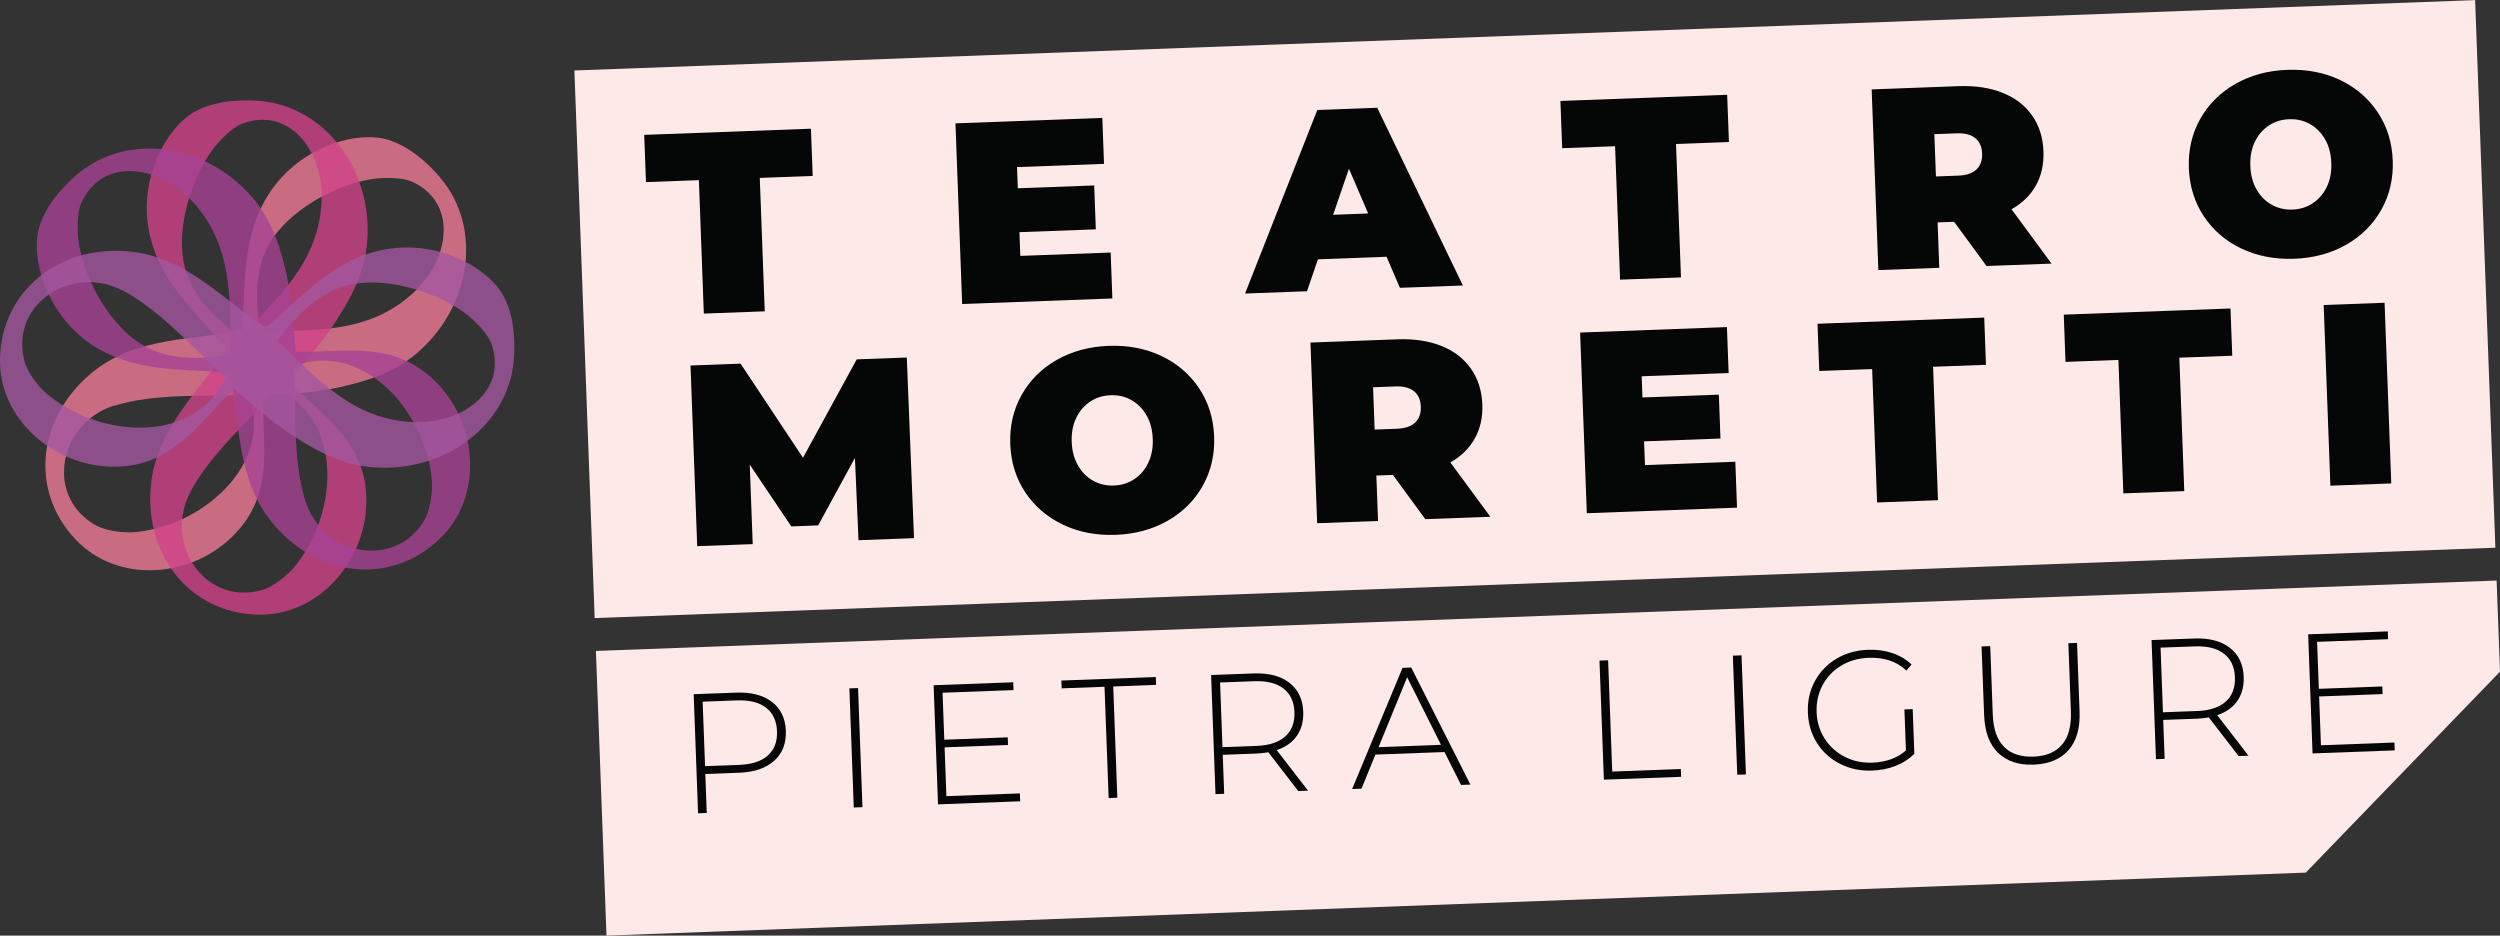 <?xml version="1.0" encoding="UTF-8"?> <svg xmlns="http://www.w3.org/2000/svg" id="Livello_2" data-name="Livello 2" viewBox="0 0 664.73 248.77"><rect x="0" y="0" width="664.73" height="248.77" fill="#333333" stroke="none"/><defs><style> .cls-1 { fill: #f07b95; } .cls-1, .cls-2, .cls-3, .cls-4 { fill-rule: evenodd; isolation: isolate; opacity: .8; } .cls-5 { fill: #050606; } .cls-2 { fill: #a64393; } .cls-3 { fill: #cf4388; } .cls-6 { fill: #FDEAE8; } .cls-4 { fill: #a4579f; } </style></defs><g id="Livello_1-2" data-name="Livello 1"><g><polygon class="cls-6" points="664.73 178.59 663.83 154.36 158.45 173.08 161.26 248.77 613.09 232.02 664.73 178.59"></polygon><rect class="cls-6" x="155.25" y="9.32" width="505.73" height="145.7" transform="translate(-2.76 15.17) rotate(-2.12)"></rect><g><path class="cls-5" d="M185.83,47.9l-14.07.52-.47-12.56,44.33-1.64.47,12.56-14.07.52,1.32,35.48-16.2.6-1.31-35.48Z"></path><path class="cls-5" d="M295.32,67.14l.45,12.22-39.94,1.48-1.78-48.04,39.05-1.45.45,12.22-23.13.86.21,5.63,20.31-.75.43,11.67-20.31.75.23,6.31,24.02-.89Z"></path><path class="cls-5" d="M368.68,68.27l-18.25.68-2.91,8.49-16.47.61,19.21-48.81,15.93-.59,22.78,47.26-16.75.62-3.54-8.25ZM363.79,56.77l-5.11-11.91-4.22,12.25,9.33-.35Z"></path><path class="cls-5" d="M429.44,38.88l-14.07.52-.47-12.56,44.34-1.64.47,12.56-14.07.52,1.32,35.48-16.2.6-1.32-35.48Z"></path><path class="cls-5" d="M519.58,58.97l-4.39.16.45,12.08-16.2.6-1.78-48.04,23.12-.86c4.44-.17,8.33.43,11.68,1.76,3.35,1.34,5.97,3.35,7.85,6.03,1.89,2.68,2.9,5.85,3.03,9.51.13,3.43-.54,6.45-1.99,9.07-1.46,2.62-3.63,4.74-6.5,6.36l10.64,14.45-17.29.64-8.62-11.77ZM525.22,36.74c-1.13-.94-2.8-1.37-4.99-1.29l-5.9.22.42,11.25,5.9-.22c2.2-.08,3.82-.63,4.89-1.66,1.06-1.02,1.56-2.43,1.49-4.21-.06-1.79-.66-3.14-1.8-4.09Z"></path><path class="cls-5" d="M595.99,66.1c-4.2-2-7.54-4.87-10.01-8.6-2.48-3.73-3.8-8-3.98-12.81-.18-4.8.83-9.16,3.02-13.06,2.19-3.9,5.3-7.01,9.35-9.32,4.03-2.3,8.63-3.55,13.8-3.74s9.86.71,14.06,2.71c4.19,2,7.53,4.87,10,8.6,2.48,3.73,3.8,8,3.98,12.8.18,4.8-.83,9.16-3.02,13.06-2.19,3.91-5.3,7.01-9.34,9.32-4.04,2.3-8.64,3.55-13.81,3.74s-9.85-.71-14.05-2.71ZM614.95,54.03c1.58-1.04,2.83-2.49,3.72-4.33.9-1.84,1.3-3.98,1.2-6.4-.09-2.42-.64-4.52-1.67-6.29-1.03-1.77-2.37-3.11-4.03-4.04-1.66-.92-3.5-1.35-5.51-1.27-2.01.07-3.81.63-5.4,1.68-1.58,1.05-2.83,2.49-3.72,4.33-.89,1.84-1.29,3.98-1.2,6.4.09,2.43.65,4.52,1.67,6.3,1.03,1.77,2.38,3.12,4.03,4.04,1.66.92,3.5,1.35,5.51,1.27s3.81-.63,5.4-1.68Z"></path></g><g><path class="cls-5" d="M228.27,143.64l-.95-21.89-9.78,17.95-7.14.27-11.05-16.43.79,21.14-14.76.54-1.78-48.04,13.31-.49,16.6,25.02,14.29-26.16,13.31-.49,1.92,48.03-14.76.55Z"></path><path class="cls-5" d="M282.61,139.49c-4.2-2-7.53-4.87-10.01-8.6-2.48-3.73-3.8-8-3.98-12.81s.83-9.16,3.02-13.07c2.19-3.9,5.3-7.01,9.34-9.31s8.64-3.55,13.81-3.74c5.17-.19,9.85.71,14.05,2.71s7.54,4.87,10.01,8.6c2.48,3.73,3.8,8,3.98,12.81.18,4.8-.83,9.16-3.02,13.07-2.19,3.91-5.3,7.01-9.34,9.32-4.04,2.3-8.64,3.55-13.81,3.74-5.16.19-9.85-.71-14.05-2.71ZM301.58,127.42c1.58-1.04,2.83-2.49,3.72-4.33.89-1.84,1.3-3.98,1.21-6.4-.09-2.42-.65-4.52-1.68-6.29-1.03-1.77-2.37-3.12-4.03-4.04-1.66-.93-3.5-1.35-5.51-1.27s-3.81.63-5.4,1.68c-1.59,1.04-2.83,2.49-3.72,4.33-.9,1.84-1.3,3.98-1.21,6.4s.65,4.52,1.68,6.29c1.03,1.77,2.37,3.12,4.03,4.04,1.66.92,3.49,1.35,5.5,1.27,2.02-.07,3.82-.64,5.41-1.68Z"></path><path class="cls-5" d="M370.35,126.28l-4.39.16.45,12.08-16.19.6-1.78-48.04,23.13-.86c4.43-.17,8.33.42,11.68,1.76s5.97,3.35,7.85,6.03c1.89,2.68,2.9,5.85,3.04,9.51.13,3.43-.54,6.45-2.01,9.07-1.46,2.62-3.62,4.74-6.49,6.36l10.63,14.45-17.29.64-8.62-11.77ZM375.98,104.04c-1.14-.94-2.8-1.37-4.99-1.29l-5.9.22.42,11.25,5.9-.22c2.19-.08,3.82-.63,4.88-1.66,1.06-1.02,1.56-2.43,1.5-4.21-.07-1.79-.66-3.15-1.8-4.09Z"></path><path class="cls-5" d="M461.41,122.76l.45,12.22-39.94,1.48-1.78-48.04,39.04-1.45.45,12.22-23.12.86.21,5.63,20.31-.75.43,11.67-20.31.75.24,6.31,24.02-.89Z"></path><path class="cls-5" d="M497.8,98.12l-14.07.52-.47-12.56,44.33-1.64.46,12.56-14.06.52,1.31,35.48-16.2.6-1.31-35.48Z"></path><path class="cls-5" d="M563.27,95.7l-14.07.52-.46-12.56,44.33-1.64.47,12.56-14.07.52,1.31,35.48-16.2.6-1.31-35.48Z"></path><path class="cls-5" d="M617.84,81.1l16.2-.6,1.78,48.04-16.19.6-1.78-48.04Z"></path></g><g><path class="cls-5" d="M205.27,186.63c2.33,1.8,3.56,4.38,3.68,7.72.13,3.32-.91,5.96-3.1,7.93s-5.28,3.03-9.26,3.18l-9.05.34.38,10.36-2.31.09-1.17-31.67,11.35-.42c3.98-.14,7.14.68,9.47,2.48ZM204.17,200.87c1.72-1.54,2.54-3.68,2.43-6.43-.1-2.75-1.07-4.83-2.9-6.26-1.83-1.42-4.44-2.07-7.82-1.95l-9.05.34.64,17.14,9.05-.33c3.37-.13,5.93-.96,7.65-2.51Z"></path><path class="cls-5" d="M225.84,183.03l2.31-.08,1.17,31.67-2.31.09-1.17-31.67Z"></path><path class="cls-5" d="M271.18,210.98l.08,2.08-21.85.81-1.17-31.67,21.17-.79.08,2.08-18.87.7.46,12.49,16.87-.63.08,2.03-16.87.63.48,12.98,19.55-.73Z"></path><path class="cls-5" d="M293.69,182.61l-11.4.42-.08-2.08,25.11-.93.08,2.08-11.4.43,1.09,29.58-2.31.09-1.1-29.59Z"></path><path class="cls-5" d="M345.19,210.33l-7.95-10.31c-1.11.19-2.14.3-3.07.34l-9.05.34.38,10.36-2.31.09-1.17-31.67,11.35-.42c3.98-.14,7.14.68,9.47,2.48s3.56,4.38,3.68,7.72c.09,2.5-.47,4.63-1.69,6.38s-3,3.02-5.36,3.8l8.33,10.79-2.62.1ZM334.1,198.33c3.37-.13,5.93-.97,7.65-2.53,1.72-1.56,2.54-3.71,2.43-6.46-.1-2.75-1.07-4.83-2.9-6.26-1.83-1.42-4.44-2.07-7.82-1.95l-9.05.34.64,17.19,9.05-.33Z"></path><path class="cls-5" d="M384.08,199.96l-18.37.68-3.7,9.06-2.49.09,13.4-32.21,2.31-.09,15.74,31.13-2.49.09-4.4-8.76ZM383.15,198.04l-9-17.96-7.6,18.58,16.6-.62Z"></path><path class="cls-5" d="M425.28,175.65l2.31-.09,1.09,29.59,18.24-.68.08,2.08-20.54.76-1.17-31.67Z"></path><path class="cls-5" d="M460.75,174.33l2.31-.08,1.17,31.67-2.31.08-1.17-31.67Z"></path><path class="cls-5" d="M506.35,188.63l2.22-.08.44,11.85c-1.34,1.38-2.98,2.45-4.94,3.22-1.94.77-4.02,1.19-6.22,1.27-3.14.12-6-.47-8.56-1.77-2.57-1.3-4.62-3.14-6.14-5.52-1.52-2.39-2.34-5.11-2.45-8.16-.11-3.04.5-5.81,1.85-8.31,1.34-2.49,3.25-4.48,5.71-5.96s5.29-2.28,8.45-2.4c2.32-.09,4.47.21,6.44.88,1.98.66,3.68,1.68,5.13,3.05l-1.39,1.59c-1.37-1.28-2.9-2.18-4.56-2.7-1.67-.53-3.5-.76-5.49-.68-2.71.1-5.14.79-7.28,2.08-2.14,1.29-3.79,3.02-4.95,5.19-1.16,2.17-1.68,4.57-1.59,7.19.1,2.6.81,4.93,2.14,7.02,1.34,2.08,3.11,3.69,5.32,4.83s4.68,1.66,7.4,1.56c3.62-.14,6.58-1.21,8.89-3.23l-.4-10.91Z"></path><path class="cls-5" d="M531.27,200.17c-2.31-2.23-3.54-5.59-3.71-10.05l-.68-18.24,2.31-.08.67,18.14c.14,3.89,1.14,6.77,2.99,8.63s4.47,2.74,7.85,2.61c3.35-.12,5.87-1.19,7.58-3.18s2.49-4.94,2.35-8.83l-.67-18.14,2.31-.09.67,18.24c.17,4.47-.82,7.9-2.96,10.3-2.14,2.41-5.23,3.68-9.24,3.83s-7.16-.9-9.46-3.14Z"></path><path class="cls-5" d="M595.25,201.06l-7.95-10.31c-1.11.19-2.13.31-3.07.34l-9.05.33.38,10.36-2.31.08-1.17-31.67,11.35-.42c3.98-.15,7.14.68,9.47,2.48,2.33,1.8,3.56,4.38,3.68,7.72.09,2.5-.47,4.63-1.68,6.38-1.22,1.76-3.01,3.02-5.36,3.8l8.32,10.79-2.62.09ZM584.16,189.06c3.38-.12,5.93-.96,7.65-2.52,1.73-1.56,2.54-3.71,2.44-6.46-.1-2.75-1.07-4.83-2.91-6.26-1.83-1.42-4.44-2.08-7.82-1.95l-9.04.33.63,17.19,9.05-.34Z"></path><path class="cls-5" d="M636.66,197.44l.08,2.08-21.85.81-1.17-31.67,21.18-.78.07,2.08-18.87.7.46,12.49,16.88-.63.08,2.03-16.88.63.48,12.98,19.54-.73Z"></path></g></g><g id="uuid-5f85fd4f-87f0-4ca0-ad76-6fb8bdf3564b" data-name="Livello 1-2"><g><path class="cls-1" d="M69.96,105.34c-.37,11.71,2.95,24.21-6.07,35.03-11.02,13.24-31.23,15.03-42.67,4.17-13.13-12.4-12.13-32.55,3.01-45.26,11.97-10.08,27.9-8.7,40.04-11.55,1.11-10.08,0-22.05,5.28-32.76,1.32-2.69,3.06-5.33,5.33-7.81,8.02-8.76,19.83-11.82,26.96-10.34,6.22,1.32,12.03,6.49,15.46,10.71,10.81,13.03,8.23,33.65-6.33,46.26-6.44,5.54-14.03,7.65-20.52,9.13-7.07,1.53-12.98,1.79-20.52,2.43M30.34,107.82c-1.42.47-2.8,1.06-4.01,1.79-11.13,6.54-13.24,22.84-1.06,29.96,2.69,1.58,7.54,2.22,10.92,1.9,4.69-.47,9.44-1.95,13.77-4.17,12.24-6.38,21.21-18.88,16.14-32.34-10.55.53-24.79-.53-35.76,2.95M111.05,76.64c8.7-8.81,10.29-23-1.58-28.38-2.43-1.06-7.39-1.11-10.23-.69-6.01.84-13.72,3.96-19.83,8.7-2.16,1.64-4.06,3.48-5.7,5.49-6.65,8.18-5.7,18.36-4.59,26.48,12.71-.84,29.17,1.42,41.99-11.55"></path><path class="cls-3" d="M76.76,101.23c8.02,8.55,19.2,15.09,20.52,29.07,1.58,17.14-11.45,32.71-27.27,33.13-18.04.47-31.65-14.45-29.91-34.13,1.37-15.61,13.61-25.85,20.15-36.5-6.38-7.91-15.56-15.56-19.46-26.85-.95-2.85-1.58-5.96-1.74-9.28-.53-11.87,5.7-22.37,11.76-26.38,5.38-3.53,13.13-3.9,18.57-3.43,16.83,1.58,29.65,17.99,28.27,37.19-.58,8.49-4.48,15.35-8.07,20.94-3.85,6.07-7.91,10.44-12.77,16.19M50.55,130.98c-.69,1.32-1.21,2.69-1.58,4.06-3.27,12.5,6.8,25.48,20.41,21.94,3.06-.79,6.91-3.8,9.07-6.44,2.95-3.64,5.28-8.07,6.75-12.66,4.17-13.13,1.64-28.33-11.45-34.34-7.12,7.86-17.88,17.2-23.21,27.38M85.52,51.85c-.11-12.4-8.97-23.53-21.21-18.94-2.48.95-5.96,4.43-7.7,6.75-3.64,4.85-6.86,12.5-7.91,20.15-.37,2.69-.42,5.33-.16,7.91,1.06,10.5,8.91,16.99,15.46,22,8.39-9.6,21.63-19.62,21.52-37.87"></path><path class="cls-2" d="M78.66,93.52c11.71.32,24.21-2.95,35.08,6.07,13.24,10.97,15.03,31.23,4.17,42.67-12.4,13.13-32.6,12.19-45.31-3.01-10.08-12.03-8.7-27.9-11.55-40.09-10.13-1.11-22,0-32.76-5.28-2.69-1.32-5.33-3.06-7.81-5.33-8.76-8.02-11.82-19.83-10.34-26.96,1.32-6.22,6.49-12.03,10.66-15.46,13.03-10.76,33.65-8.23,46.26,6.33,5.54,6.44,7.65,14.03,9.13,20.52,1.53,7.02,1.79,12.92,2.43,20.52M81.14,133.09c.47,1.42,1.06,2.74,1.79,4.01,6.54,11.13,22.84,13.24,29.96,1.11,1.58-2.69,2.22-7.6,1.9-10.97-.47-4.69-1.95-9.44-4.17-13.77-6.33-12.24-18.88-21.21-32.39-16.14.53,10.6-.53,24.79,2.95,35.76M49.97,52.43c-8.86-8.7-23-10.34-28.38,1.58-1.11,2.43-1.11,7.39-.69,10.23.84,6.01,3.96,13.72,8.7,19.83,1.64,2.11,3.48,4.11,5.49,5.7,8.18,6.65,18.3,5.7,26.48,4.59-.84-12.71,1.42-29.17-11.55-41.99"></path><path class="cls-4" d="M62.2,103.44c-8.49,8.02-15.03,19.2-29.07,20.52C15.99,125.54.43,112.51.01,96.74c-.47-18.04,14.45-31.6,34.13-29.91,15.61,1.37,25.85,13.61,36.5,20.15,7.91-6.33,15.56-15.56,26.85-19.41,2.85-.95,5.96-1.58,9.34-1.74,11.87-.53,22.37,5.64,26.38,11.76,3.48,5.33,3.9,13.08,3.38,18.46-1.58,16.83-17.99,29.59-37.19,28.22-8.49-.58-15.35-4.48-20.94-8.07-6.07-3.85-10.39-7.86-16.25-12.77M32.51,77.22c-1.32-.69-2.74-1.21-4.06-1.58-12.5-3.27-25.53,6.8-21.94,20.41.79,3.06,3.75,6.91,6.44,9.07,3.64,2.95,8.07,5.28,12.66,6.75,13.13,4.17,28.33,1.64,34.34-11.45-7.86-7.12-17.2-17.88-27.38-23.21M111.58,112.2c12.4-.11,23.53-8.97,18.94-21.15-.95-2.48-4.43-5.96-6.75-7.7-4.85-3.64-12.45-6.86-20.15-7.91-2.69-.37-5.33-.42-7.91-.16-10.5,1.06-16.99,8.91-22,15.46,9.6,8.39,19.62,21.63,37.87,21.52"></path></g></g></g></svg> 